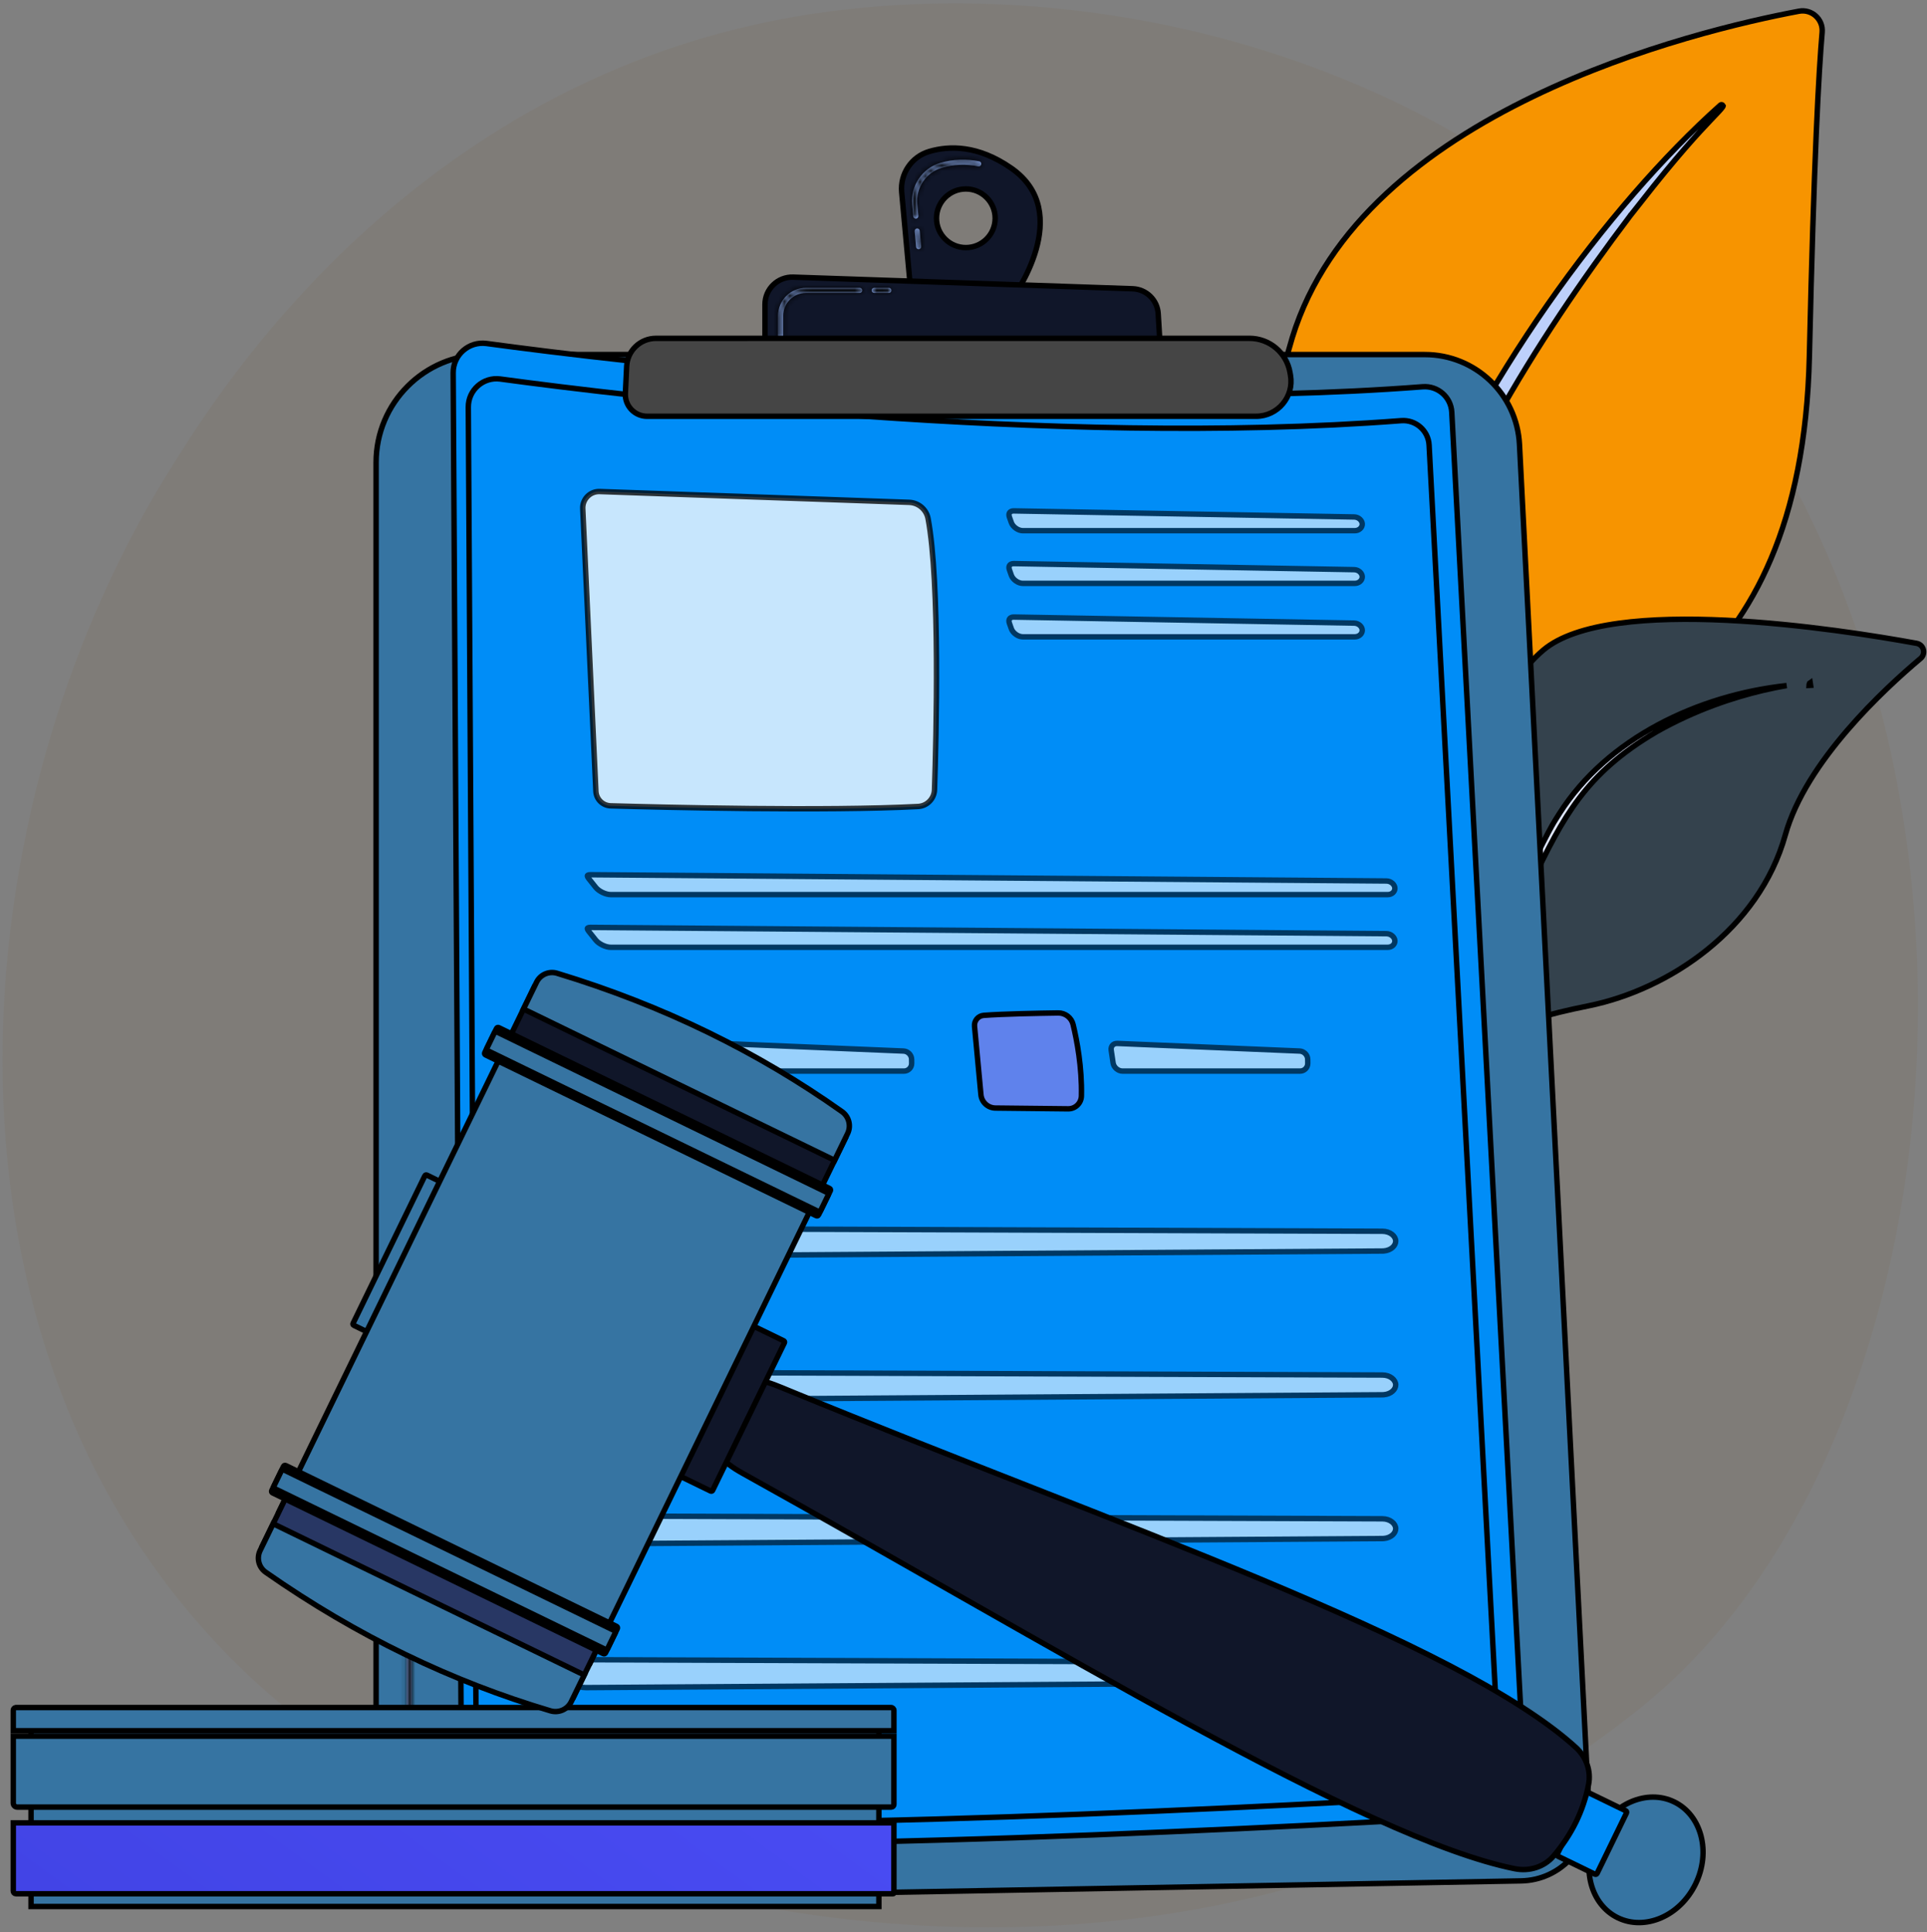 <svg width="355" height="356" viewBox="0 0 355 356" fill="none" xmlns="http://www.w3.org/2000/svg">
<rect x="0" y="0" width="355" height="356" fill="#808080" stroke="none"/>
<g clip-path="url(#clip0_44882_1974)">
<path d="M312.432 305.273C305.186 312.902 298.331 317.821 292.914 321.707C229.241 367.393 153.899 354.076 137.886 350.824C114.241 346.022 68.536 336.738 35.491 297.879C-14.502 239.088 -6.717 146.464 32.061 85.322C39.154 74.138 76.622 12.065 152.775 2.11C198.863 -3.914 252.586 8.236 291.49 40.831C373.155 109.249 367.341 247.467 312.432 305.273Z" fill="#796238" fill-opacity="0.1"/>
<path d="M331.404 2.066C333.765 1.621 335.894 3.553 335.686 5.949C335.077 12.95 334.17 28.982 333.332 65.619C332.619 96.791 322.766 114.121 310.652 125.12C304.584 130.629 297.93 134.566 291.524 137.859C285.151 141.135 278.939 143.811 273.912 146.732C268.775 149.717 265.019 154.725 262.269 160.502C259.517 166.282 257.755 172.87 256.626 179.071C255.496 185.275 254.996 191.11 254.779 195.392C254.698 196.995 254.656 198.382 254.636 199.49C254.508 199.117 254.367 198.71 254.218 198.267C253.35 195.702 252.127 191.98 250.707 187.358C247.867 178.113 244.241 165.266 241.094 150.862C234.793 122.021 230.441 87.046 238.074 62.196C244.487 41.32 263.007 27.179 282.398 17.797C301.775 8.423 321.918 3.853 331.404 2.066Z" fill="#F79400" stroke="black"/>
<path d="M316.942 19.358C317.056 19.258 317.23 19.262 317.338 19.366C317.421 19.446 317.448 19.488 317.455 19.502C317.451 19.524 317.43 19.59 317.342 19.723C317.215 19.914 316.999 20.171 316.655 20.544C316.315 20.913 315.873 21.371 315.307 21.965C313.045 24.338 308.927 28.739 302.131 37.467L300.329 39.749H300.328L300.322 39.758C282.791 62.959 265.809 90.351 258.191 118.634L258.19 118.639C252.23 141.663 251.152 167.173 253.753 187.675L254.258 187.708C254.262 187.799 254.261 187.944 254.229 188.11C254.012 188.102 253.891 187.963 253.865 187.932C253.826 187.885 253.805 187.84 253.797 187.824C253.78 187.787 253.771 187.756 253.769 187.748C253.765 187.735 253.763 187.725 253.762 187.72C253.761 187.715 253.76 187.71 253.76 187.707C253.761 187.721 253.763 187.754 253.762 187.8C253.76 187.895 253.747 188.024 253.706 188.155C253.63 188.396 253.469 188.642 253.039 188.723C252.554 188.815 252.086 188.496 251.994 188.011C249.733 176.097 248.803 158.071 250.671 141.011V141.007C252.759 120.583 257.557 109.103 259.223 103.638C272.057 70.78 296.136 37.915 316.942 19.358Z" fill="#BDD0FB" stroke="black"/>
<path d="M298.184 114.853C304.124 114.033 311.037 113.954 318.014 114.288C331.964 114.954 346.101 117.265 353.075 118.539C354.405 118.782 354.85 120.46 353.817 121.328C350.457 124.15 345.179 128.892 340.27 134.611C335.367 140.322 330.797 147.047 328.901 153.836C324.046 171.228 307.483 182.338 292.61 185.346C285.115 186.862 279.16 188.374 274.178 192.579C269.194 196.784 265.245 203.628 261.581 215.655C257.935 227.623 251.869 243.292 245.751 256.439C242.692 263.013 239.624 268.944 236.846 273.463C235.456 275.723 234.145 277.621 232.948 279.065C232.237 279.923 231.576 280.604 230.979 281.107C231.523 280.153 232.377 278.752 233.481 276.911C235.907 272.864 239.49 266.754 243.438 258.844C251.334 243.025 260.688 220.004 265.15 191.869C266.201 185.243 266.992 178.198 267.822 171.176C268.653 164.148 269.523 157.14 270.73 150.562C273.152 137.375 276.913 126.059 284.301 119.796C287.325 117.233 292.226 115.675 298.184 114.853Z" fill="#34424D" stroke="black"/>
<path d="M265.604 199.111C265.602 199.127 265.601 199.145 265.602 199.165C265.603 199.199 265.608 199.28 265.653 199.369C265.668 199.398 265.687 199.427 265.709 199.455C265.877 199.434 265.992 199.318 266.052 199.233L265.67 198.982C265.67 198.984 265.669 198.985 265.669 198.986L265.647 198.979M265.604 199.111L265.647 198.979M265.604 199.111L265.647 198.979M265.604 199.111C265.605 199.096 265.605 199.083 265.606 199.074C265.612 199.038 265.619 199.01 265.623 198.999C265.626 198.989 265.63 198.981 265.633 198.974L265.647 198.979M265.668 198.981C265.668 198.983 265.669 198.984 265.669 198.985L265.633 198.973C265.635 198.968 265.636 198.965 265.638 198.962H265.639L265.668 198.981ZM329.146 126.325C327.904 126.537 326.436 126.825 324.792 127.212C319.506 128.456 312.395 130.733 305.118 134.866L305.112 134.87C298.569 138.711 294.277 142.648 290.903 147.115C287.539 151.57 285.101 156.54 282.259 162.406C277.042 172.989 270.515 187.081 265.882 198.354C272.569 178.414 284.309 154.678 286.383 151.332L286.384 151.333L287.3 149.878L287.299 149.877C296.101 136.053 312.778 128.113 329.146 126.325ZM333.554 126.259C333.51 126.261 333.412 126.27 333.263 126.282C333.267 126.178 333.293 126.082 333.325 126.002C333.388 125.999 333.45 125.996 333.513 125.993L333.554 126.259ZM333.479 125.776L333.512 125.986C333.466 125.975 333.43 125.939 333.425 125.888C333.42 125.842 333.443 125.799 333.479 125.776Z" fill="url(#paint0_linear_44882_1974)" stroke="black"/>
<path d="M89.169 65.332H262.493C271.789 65.333 279.454 72.617 279.927 81.901L292.721 333.19C293.087 340.38 287.426 346.446 280.228 346.577L81.575 350.187C74.825 350.309 69.287 344.872 69.287 338.121V85.214C69.287 74.234 78.189 65.332 89.169 65.332Z" fill="#3674A2" stroke="black"/>
<mask id="path-7-inside-1_44882_1974" fill="white">
<path d="M110.618 346.415H110.612L88.384 346.128C80.951 346.031 74.904 339.906 74.904 332.473V298.913C74.904 298.651 75.117 298.438 75.379 298.438C75.641 298.438 75.853 298.651 75.853 298.913V332.473C75.853 339.389 81.48 345.089 88.396 345.179L110.624 345.466C110.886 345.469 111.095 345.685 111.092 345.947C111.089 346.207 110.877 346.415 110.618 346.415Z"/>
</mask>
<path d="M110.618 346.415H110.612L88.384 346.128C80.951 346.031 74.904 339.906 74.904 332.473V298.913C74.904 298.651 75.117 298.438 75.379 298.438C75.641 298.438 75.853 298.651 75.853 298.913V332.473C75.853 339.389 81.48 345.089 88.396 345.179L110.624 345.466C110.886 345.469 111.095 345.685 111.092 345.947C111.089 346.207 110.877 346.415 110.618 346.415Z" fill="#91B3FA"/>
<path d="M110.612 346.415L110.599 347.415H110.612V346.415ZM88.384 346.128L88.371 347.128H88.371L88.384 346.128ZM88.396 345.179L88.383 346.179H88.383L88.396 345.179ZM110.624 345.466L110.611 346.466L110.611 346.466L110.624 345.466ZM111.092 345.947L112.092 345.96L112.092 345.959L111.092 345.947ZM110.618 346.415V345.415H110.612V346.415V347.415H110.618V346.415ZM110.612 346.415L110.625 345.415L88.397 345.128L88.384 346.128L88.371 347.128L110.599 347.415L110.612 346.415ZM88.384 346.128L88.397 345.128C81.511 345.039 75.904 339.359 75.904 332.473H74.904H73.904C73.904 340.453 80.391 347.024 88.371 347.128L88.384 346.128ZM74.904 332.473H75.904V298.913H74.904H73.904V332.473H74.904ZM74.904 298.913H75.904C75.904 299.203 75.669 299.438 75.379 299.438V298.438V297.438C74.565 297.438 73.904 298.098 73.904 298.913H74.904ZM75.379 298.438V299.438C75.089 299.438 74.853 299.203 74.853 298.913H75.853H76.853C76.853 298.098 76.193 297.438 75.379 297.438V298.438ZM75.853 298.913H74.853V332.473H75.853H76.853V298.913H75.853ZM75.853 332.473H74.853C74.853 339.936 80.92 346.082 88.383 346.179L88.396 345.179L88.409 344.179C82.04 344.096 76.853 338.842 76.853 332.473H75.853ZM88.396 345.179L88.383 346.179L110.611 346.466L110.624 345.466L110.637 344.466L88.409 344.179L88.396 345.179ZM110.624 345.466L110.611 346.466C110.32 346.462 110.089 346.223 110.092 345.934L111.092 345.947L112.092 345.959C112.102 345.146 111.452 344.476 110.636 344.466L110.624 345.466ZM111.092 345.947L110.092 345.933C110.096 345.646 110.33 345.415 110.618 345.415V346.415V347.415C111.424 347.415 112.081 346.767 112.092 345.96L111.092 345.947Z" fill="black" mask="url(#path-7-inside-1_44882_1974)"/>
<mask id="path-9-inside-2_44882_1974" fill="white">
<path d="M75.379 288.992C75.117 288.992 74.904 288.78 74.904 288.517V283.082C74.904 282.82 75.117 282.608 75.379 282.608C75.641 282.608 75.853 282.82 75.853 283.082V288.517C75.853 288.78 75.641 288.992 75.379 288.992Z"/>
</mask>
<path d="M75.379 288.992C75.117 288.992 74.904 288.78 74.904 288.517V283.082C74.904 282.82 75.117 282.608 75.379 282.608C75.641 282.608 75.853 282.82 75.853 283.082V288.517C75.853 288.78 75.641 288.992 75.379 288.992Z" fill="#796238"/>
<path d="M75.379 288.992V287.992C75.669 287.992 75.904 288.227 75.904 288.517H74.904H73.904C73.904 289.332 74.565 289.992 75.379 289.992V288.992ZM74.904 288.517H75.904V283.082H74.904H73.904V288.517H74.904ZM74.904 283.082H75.904C75.904 283.373 75.669 283.608 75.379 283.608V282.608V281.608C74.565 281.608 73.904 282.267 73.904 283.082H74.904ZM75.379 282.608V283.608C75.089 283.608 74.853 283.373 74.853 283.082H75.853H76.853C76.853 282.268 76.193 281.608 75.379 281.608V282.608ZM75.853 283.082H74.853V288.517H75.853H76.853V283.082H75.853ZM75.853 288.517H74.853C74.853 288.227 75.089 287.992 75.379 287.992V288.992V289.992C76.193 289.992 76.853 289.332 76.853 288.517H75.853Z" fill="black" mask="url(#path-9-inside-2_44882_1974)"/>
<path d="M83.486 68.698C83.467 65.4 86.367 62.848 89.634 63.291C113.305 66.501 194.743 76.435 262.094 71.265C264.884 71.051 267.304 73.165 267.452 75.957L280.866 328.365C281.036 331.551 278.603 334.276 275.418 334.464C261.269 335.302 225.058 337.339 187.189 338.623C149.308 339.907 109.811 340.434 89.064 338.261C86.789 338.023 85.059 336.106 85.046 333.816L83.486 68.698Z" fill="#008DF7" stroke="black"/>
<path d="M86.273 75.023C86.255 71.861 89.035 69.414 92.168 69.838C114.948 72.927 193.321 82.488 258.138 77.512C260.813 77.307 263.131 79.334 263.273 82.009L276.184 324.914C276.346 327.969 274.013 330.582 270.958 330.763C257.342 331.569 222.495 333.53 186.053 334.765C149.597 336.001 111.588 336.508 91.624 334.417C89.444 334.189 87.787 332.352 87.774 330.158L86.273 75.023Z" fill="#008DF7" stroke="black"/>
<path opacity="0.78" d="M110.481 90.571L167.487 92.564C169.207 92.625 170.658 93.865 170.974 95.552C172.077 101.443 172.458 111.476 172.519 121.293C172.579 131.096 172.321 140.636 172.159 145.517C172.104 147.179 170.791 148.522 169.132 148.608C152.187 149.492 122.156 148.759 112.506 148.487C111.035 148.446 109.847 147.277 109.778 145.806L107.358 93.73C107.277 91.967 108.718 90.51 110.481 90.571Z" fill="white" stroke="black"/>
<g opacity="0.6">
<path d="M186.766 94.14L249.463 95.257C250.308 95.272 250.942 95.904 250.961 96.554C250.979 97.184 250.409 97.787 249.573 97.787H188.423C188.013 97.787 187.555 97.625 187.154 97.341C186.753 97.057 186.45 96.679 186.313 96.293L185.952 95.268C185.818 94.887 185.881 94.612 186.001 94.446C186.121 94.28 186.362 94.133 186.766 94.14Z" fill="white" stroke="black"/>
</g>
<g opacity="0.6">
<path d="M186.766 103.848L249.463 104.965C250.308 104.98 250.942 105.612 250.961 106.262C250.979 106.892 250.409 107.495 249.573 107.495H188.423C188.013 107.495 187.555 107.333 187.154 107.049C186.753 106.765 186.45 106.387 186.313 106L185.952 104.976C185.818 104.595 185.881 104.32 186.001 104.154C186.121 103.988 186.362 103.841 186.766 103.848Z" fill="white" stroke="black"/>
</g>
<g opacity="0.6">
<path d="M186.766 113.698L249.463 114.815C250.308 114.83 250.942 115.462 250.961 116.112C250.979 116.741 250.409 117.344 249.573 117.344H188.423C188.013 117.344 187.555 117.183 187.154 116.899C186.753 116.615 186.45 116.236 186.313 115.85L185.952 114.826C185.818 114.445 185.881 114.17 186.001 114.003C186.121 113.837 186.362 113.691 186.766 113.698Z" fill="white" stroke="black"/>
</g>
<g opacity="0.6">
<path d="M108.777 161.177L255.41 162.333C256.258 162.34 256.925 162.97 256.969 163.628C257.01 164.249 256.476 164.842 255.646 164.842H112.508C112.071 164.842 111.526 164.699 111.002 164.447C110.478 164.194 110.026 163.857 109.754 163.515L108.441 161.867C108.154 161.505 108.211 161.342 108.217 161.331C108.223 161.318 108.319 161.174 108.777 161.177Z" fill="white" stroke="black"/>
</g>
<g opacity="0.6">
<path d="M108.777 170.885L255.41 172.042C256.258 172.048 256.925 172.678 256.969 173.336C257.01 173.957 256.476 174.55 255.646 174.55H112.508C112.071 174.55 111.526 174.407 111.002 174.155C110.478 173.902 110.026 173.565 109.754 173.223L108.441 171.575C108.154 171.213 108.211 171.05 108.217 171.039C108.223 171.026 108.319 170.882 108.777 170.885Z" fill="white" stroke="black"/>
</g>
<path d="M121.965 186.649C123.27 186.631 124.414 187.515 124.72 188.782C125.415 191.665 126.371 196.661 126.251 201.943C126.221 203.272 125.133 204.33 123.809 204.315L110.414 204.171C109.023 204.156 107.868 203.092 107.738 201.707L106.561 189.106C106.465 188.079 107.227 187.172 108.252 187.094C111.754 186.825 118.331 186.7 121.965 186.649Z" fill="#008DF7" stroke="black"/>
<g opacity="0.6">
<path d="M132.869 192.265L166.46 193.669C167.259 193.703 167.931 194.395 167.941 195.195L167.95 195.93C167.96 196.717 167.323 197.362 166.536 197.362H133.819C133.001 197.362 132.21 196.68 132.089 195.871L131.736 193.527C131.678 193.137 131.788 192.82 131.979 192.606C132.171 192.392 132.475 192.249 132.869 192.265Z" fill="white" stroke="black"/>
</g>
<path d="M194.938 186.649C196.243 186.631 197.387 187.515 197.692 188.782C198.388 191.665 199.344 196.661 199.224 201.943C199.193 203.272 198.106 204.33 196.781 204.315L183.387 204.171C181.996 204.156 180.84 203.092 180.711 201.707L179.533 189.106C179.437 188.079 180.199 187.172 181.224 187.094C184.726 186.825 191.303 186.7 194.938 186.649Z" fill="#5F82EC" stroke="black"/>
<g opacity="0.6">
<path d="M205.842 192.265L239.433 193.669C240.232 193.703 240.904 194.395 240.914 195.195L240.923 195.93C240.932 196.717 240.296 197.362 239.509 197.362H206.792C205.974 197.362 205.183 196.68 205.062 195.871L204.709 193.527C204.65 193.137 204.76 192.82 204.952 192.606C205.144 192.392 205.448 192.249 205.842 192.265Z" fill="white" stroke="black"/>
</g>
<g opacity="0.6">
<path d="M107.933 226.353L254.658 226.874C256.119 226.879 257.098 227.774 257.123 228.658C257.147 229.503 256.293 230.388 254.944 230.503L254.669 230.516L107.946 231.49C106.291 231.501 104.953 230.636 104.583 229.544C104.324 228.778 104.552 228.005 105.157 227.396C105.768 226.78 106.757 226.348 107.933 226.353Z" fill="white" stroke="black"/>
</g>
<g opacity="0.6">
<path d="M107.933 252.843L254.658 253.364C256.119 253.37 257.098 254.265 257.123 255.148C257.147 255.993 256.293 256.878 254.944 256.993L254.669 257.006L107.946 257.98C106.29 257.991 104.953 257.127 104.583 256.034C104.324 255.268 104.552 254.495 105.157 253.886C105.768 253.27 106.757 252.839 107.933 252.843Z" fill="white" stroke="black"/>
</g>
<g opacity="0.6">
<path d="M107.933 279.333L254.658 279.855C256.119 279.86 257.098 280.755 257.123 281.639C257.147 282.484 256.293 283.369 254.944 283.484L254.669 283.497L107.946 284.471C106.291 284.482 104.953 283.617 104.583 282.525C104.324 281.759 104.552 280.986 105.157 280.376C105.768 279.761 106.757 279.329 107.933 279.333Z" fill="white" stroke="black"/>
</g>
<g opacity="0.6">
<path d="M107.933 305.824L254.658 306.346C256.119 306.351 257.098 307.246 257.123 308.13C257.148 309.031 256.175 309.977 254.669 309.987L107.946 310.962C106.29 310.973 104.953 310.108 104.583 309.016C104.324 308.249 104.552 307.477 105.157 306.867C105.768 306.252 106.757 305.82 107.933 305.824Z" fill="white" stroke="black"/>
</g>
<path d="M171.185 27.912C174.883 26.821 180.167 26.719 186.294 30.981C189.262 33.046 190.746 35.55 191.327 38.141C191.911 40.746 191.59 43.475 190.88 45.978C190.171 48.479 189.083 50.726 188.169 52.352C187.713 53.163 187.301 53.817 187.004 54.267C186.877 54.46 186.77 54.615 186.69 54.728L167.727 53.045L166.112 35.423C165.801 32.028 167.92 28.875 171.185 27.912ZM177.932 34.816C174.947 34.816 172.528 37.235 172.528 40.22C172.528 43.204 174.947 45.623 177.932 45.623C180.916 45.623 183.335 43.204 183.335 40.22C183.335 37.235 180.916 34.816 177.932 34.816Z" fill="#101629" stroke="black"/>
<mask id="path-28-inside-3_44882_1974" fill="white">
<path d="M169.232 45.919C168.989 45.919 168.782 45.734 168.76 45.487L168.497 42.615C168.473 42.354 168.665 42.123 168.926 42.099C169.192 42.074 169.418 42.267 169.442 42.528L169.705 45.401C169.729 45.662 169.537 45.893 169.276 45.917C169.261 45.919 169.246 45.919 169.232 45.919ZM168.716 40.289C168.474 40.289 168.267 40.104 168.244 39.858L168.044 37.677C167.727 34.219 169.903 31 173.217 30.021C175.564 29.329 177.983 29.23 180.405 29.726C180.661 29.779 180.827 30.03 180.774 30.287C180.722 30.543 180.473 30.707 180.214 30.656C177.945 30.192 175.682 30.284 173.486 30.932C170.605 31.782 168.713 34.582 168.989 37.59L169.189 39.771C169.213 40.032 169.021 40.263 168.76 40.287C168.745 40.289 168.731 40.289 168.716 40.289Z"/>
</mask>
<path d="M169.232 45.919C168.989 45.919 168.782 45.734 168.76 45.487L168.497 42.615C168.473 42.354 168.665 42.123 168.926 42.099C169.192 42.074 169.418 42.267 169.442 42.528L169.705 45.401C169.729 45.662 169.537 45.893 169.276 45.917C169.261 45.919 169.246 45.919 169.232 45.919ZM168.716 40.289C168.474 40.289 168.267 40.104 168.244 39.858L168.044 37.677C167.727 34.219 169.903 31 173.217 30.021C175.564 29.329 177.983 29.23 180.405 29.726C180.661 29.779 180.827 30.03 180.774 30.287C180.722 30.543 180.473 30.707 180.214 30.656C177.945 30.192 175.682 30.284 173.486 30.932C170.605 31.782 168.713 34.582 168.989 37.59L169.189 39.771C169.213 40.032 169.021 40.263 168.76 40.287C168.745 40.289 168.731 40.289 168.716 40.289Z" fill="#91B3FA"/>
<path d="M168.76 45.487L169.756 45.397L169.756 45.396L168.76 45.487ZM168.497 42.615L169.493 42.523L169.493 42.523L168.497 42.615ZM168.926 42.099L169.018 43.094L169.019 43.094L168.926 42.099ZM169.442 42.528L168.446 42.618L168.446 42.62L169.442 42.528ZM169.705 45.401L168.709 45.492L168.709 45.493L169.705 45.401ZM169.276 45.917L169.184 44.921L169.171 44.922L169.276 45.917ZM168.244 39.858L169.24 39.767L169.24 39.766L168.244 39.858ZM168.044 37.677L167.048 37.768L167.048 37.768L168.044 37.677ZM173.217 30.021L172.934 29.062L172.934 29.062L173.217 30.021ZM180.405 29.726L180.204 30.706L180.205 30.706L180.405 29.726ZM180.774 30.287L181.754 30.487L181.754 30.487L180.774 30.287ZM180.214 30.656L180.014 31.636L180.021 31.637L180.214 30.656ZM173.486 30.932L173.203 29.973L173.203 29.973L173.486 30.932ZM168.989 37.59L167.993 37.682L167.993 37.682L168.989 37.59ZM169.189 39.771L168.193 39.863L168.193 39.863L169.189 39.771ZM168.76 40.287L168.668 39.291L168.655 39.293L168.76 40.287ZM169.232 45.919V44.919C169.501 44.919 169.731 45.123 169.756 45.397L168.76 45.487L167.764 45.578C167.834 46.345 168.477 46.919 169.232 46.919V45.919ZM168.76 45.487L169.756 45.396L169.493 42.523L168.497 42.615L167.501 42.706L167.764 45.579L168.76 45.487ZM168.497 42.615L169.493 42.523C169.519 42.813 169.305 43.068 169.018 43.094L168.926 42.099L168.834 41.103C168.025 41.178 167.426 41.894 167.501 42.707L168.497 42.615ZM168.926 42.099L169.019 43.094C168.725 43.122 168.471 42.899 168.446 42.618L169.442 42.528L170.438 42.439C170.365 41.635 169.659 41.026 168.832 41.103L168.926 42.099ZM169.442 42.528L168.446 42.62L168.709 45.492L169.705 45.401L170.701 45.31L170.438 42.437L169.442 42.528ZM169.705 45.401L168.709 45.493C168.682 45.202 168.897 44.948 169.184 44.921L169.276 45.917L169.368 46.913C170.177 46.838 170.776 46.122 170.701 45.309L169.705 45.401ZM169.276 45.917L169.171 44.922C169.206 44.919 169.23 44.919 169.232 44.919V45.919V46.919C169.262 46.919 169.316 46.918 169.38 46.911L169.276 45.917ZM168.716 40.289V39.289C168.986 39.289 169.215 39.493 169.24 39.767L168.244 39.858L167.248 39.948C167.318 40.715 167.962 41.289 168.716 41.289V40.289ZM168.244 39.858L169.24 39.766L169.04 37.586L168.044 37.677L167.048 37.768L167.248 39.949L168.244 39.858ZM168.044 37.677L169.04 37.586C168.766 34.6 170.647 31.823 173.5 30.981L173.217 30.021L172.934 29.062C169.159 30.177 166.688 33.838 167.048 37.768L168.044 37.677ZM173.217 30.021L173.5 30.981C175.689 30.335 177.941 30.242 180.204 30.706L180.405 29.726L180.606 28.747C178.025 28.217 175.44 28.323 172.934 29.062L173.217 30.021ZM180.405 29.726L180.205 30.706C179.918 30.648 179.737 30.369 179.794 30.086L180.774 30.287L181.754 30.487C181.917 29.691 181.404 28.91 180.604 28.746L180.405 29.726ZM180.774 30.287L179.795 30.086C179.854 29.796 180.135 29.621 180.407 29.675L180.214 30.656L180.021 31.637C180.811 31.793 181.589 31.289 181.754 30.487L180.774 30.287ZM180.214 30.656L180.415 29.676C177.988 29.18 175.558 29.278 173.203 29.973L173.486 30.932L173.768 31.891C175.806 31.29 177.903 31.204 180.014 31.636L180.214 30.656ZM173.486 30.932L173.203 29.973C169.86 30.959 167.674 34.202 167.993 37.682L168.989 37.59L169.985 37.499C169.752 34.963 171.349 32.605 173.769 31.891L173.486 30.932ZM168.989 37.59L167.993 37.682L168.193 39.863L169.189 39.771L170.185 39.68L169.985 37.499L168.989 37.59ZM169.189 39.771L168.193 39.863C168.166 39.573 168.38 39.318 168.668 39.291L168.76 40.287L168.852 41.283C169.661 41.208 170.26 40.492 170.185 39.679L169.189 39.771ZM168.76 40.287L168.655 39.293C168.69 39.289 168.714 39.289 168.716 39.289V40.289V41.289C168.747 41.289 168.8 41.288 168.865 41.282L168.76 40.287Z" fill="black" mask="url(#path-28-inside-3_44882_1974)"/>
<path d="M146.134 51.064L208.663 53.206C211.18 53.293 213.218 55.279 213.369 57.794L213.858 65.968L140.928 64.672V56.095C140.928 53.248 143.288 50.967 146.134 51.064Z" fill="#101629" stroke="black"/>
<mask id="path-31-inside-4_44882_1974" fill="white">
<path d="M163.742 53.981H161.053C160.791 53.981 160.578 53.769 160.578 53.507C160.578 53.244 160.791 53.032 161.053 53.032H163.742C164.004 53.032 164.216 53.244 164.216 53.507C164.216 53.769 164.004 53.981 163.742 53.981Z"/>
</mask>
<path d="M163.742 53.981H161.053C160.791 53.981 160.578 53.769 160.578 53.507C160.578 53.244 160.791 53.032 161.053 53.032H163.742C164.004 53.032 164.216 53.244 164.216 53.507C164.216 53.769 164.004 53.981 163.742 53.981Z" fill="#91B3FA"/>
<path d="M163.742 53.981V52.981H161.053V53.981V54.981H163.742V53.981ZM161.053 53.981V52.981C161.342 52.981 161.578 53.216 161.578 53.507H160.578H159.578C159.578 54.322 160.239 54.981 161.053 54.981V53.981ZM160.578 53.507H161.578C161.578 53.797 161.342 54.032 161.053 54.032V53.032V52.032C160.239 52.032 159.578 52.692 159.578 53.507H160.578ZM161.053 53.032V54.032H163.742V53.032V52.032H161.053V53.032ZM163.742 53.032V54.032C163.452 54.032 163.216 53.797 163.216 53.507H164.216H165.216C165.216 52.692 164.556 52.032 163.742 52.032V53.032ZM164.216 53.507H163.216C163.216 53.216 163.452 52.981 163.742 52.981V53.981V54.981C164.556 54.981 165.216 54.322 165.216 53.507H164.216Z" fill="black" mask="url(#path-31-inside-4_44882_1974)"/>
<mask id="path-33-inside-5_44882_1974" fill="white">
<path d="M143.812 62.316C143.55 62.316 143.338 62.104 143.338 61.842V58.173C143.338 55.338 145.644 53.032 148.479 53.032H158.365C158.627 53.032 158.84 53.244 158.84 53.507C158.84 53.769 158.627 53.981 158.365 53.981H148.479C146.167 53.981 144.287 55.862 144.287 58.173V61.842C144.287 62.104 144.074 62.316 143.812 62.316Z"/>
</mask>
<path d="M143.812 62.316C143.55 62.316 143.338 62.104 143.338 61.842V58.173C143.338 55.338 145.644 53.032 148.479 53.032H158.365C158.627 53.032 158.84 53.244 158.84 53.507C158.84 53.769 158.627 53.981 158.365 53.981H148.479C146.167 53.981 144.287 55.862 144.287 58.173V61.842C144.287 62.104 144.074 62.316 143.812 62.316Z" fill="#91B3FA"/>
<path d="M143.812 62.316V61.316C144.102 61.316 144.338 61.551 144.338 61.842H143.338H142.338C142.338 62.657 142.998 63.316 143.812 63.316V62.316ZM143.338 61.842H144.338V58.173H143.338H142.338V61.842H143.338ZM143.338 58.173H144.338C144.338 55.891 146.196 54.032 148.479 54.032V53.032V52.032C145.092 52.032 142.338 54.786 142.338 58.173H143.338ZM148.479 53.032V54.032H158.365V53.032V52.032H148.479V53.032ZM158.365 53.032V54.032C158.075 54.032 157.84 53.797 157.84 53.507H158.84H159.84C159.84 52.692 159.179 52.032 158.365 52.032V53.032ZM158.84 53.507H157.84C157.84 53.216 158.075 52.981 158.365 52.981V53.981V54.981C159.179 54.981 159.84 54.322 159.84 53.507H158.84ZM158.365 53.981V52.981H148.479V53.981V54.981H158.365V53.981ZM148.479 53.981V52.981C145.615 52.981 143.287 55.309 143.287 58.173H144.287H145.287C145.287 56.414 146.72 54.981 148.479 54.981V53.981ZM144.287 58.173H143.287V61.842H144.287H145.287V58.173H144.287ZM144.287 61.842H143.287C143.287 61.551 143.523 61.316 143.812 61.316V62.316V63.316C144.626 63.316 145.287 62.657 145.287 61.842H144.287Z" fill="black" mask="url(#path-33-inside-5_44882_1974)"/>
<path d="M230.178 62.342C233.866 62.342 237.019 64.996 237.648 68.63L237.741 69.165C238.423 73.103 235.391 76.705 231.395 76.705H119.216C116.924 76.705 115.098 74.788 115.208 72.499L115.449 67.479C115.587 64.605 117.958 62.345 120.835 62.345L230.178 62.342Z" fill="#454545" stroke="black"/>
<path d="M161.91 315.661V351.295H5.719V315.661H161.91Z" fill="#3674A2" stroke="black"/>
<path d="M164.681 335.883V348.785C164.681 348.877 164.606 348.95 164.515 348.95H2.943C2.669 348.95 2.447 348.728 2.447 348.454V335.883H164.681Z" fill="url(#paint1_linear_44882_1974)" stroke="black"/>
<path d="M164.681 319.91V332.49C164.681 332.76 164.462 332.978 164.192 332.978H3.18C2.775 332.978 2.447 332.65 2.447 332.245V319.91H164.681Z" fill="#3674A2" stroke="black"/>
<path d="M2.965 314.635H164.149C164.442 314.635 164.68 314.872 164.681 315.165V318.91H2.447V315.152C2.447 314.902 2.625 314.694 2.86 314.646L2.965 314.635Z" fill="#3674A2" stroke="black"/>
<path d="M294.11 338.26C297.01 332.298 303.45 329.6 308.43 332.021C313.409 334.443 315.264 341.175 312.365 347.137C309.466 353.099 303.026 355.797 298.046 353.375C293.066 350.953 291.211 344.222 294.11 338.26Z" fill="#3674A2" stroke="black"/>
<path d="M292.311 330.498C292.384 330.346 292.568 330.284 292.72 330.357L299.498 333.653C299.65 333.727 299.712 333.91 299.639 334.062L294.223 345.2C294.149 345.352 293.966 345.415 293.814 345.342L287.035 342.045C286.884 341.971 286.821 341.789 286.895 341.637L292.311 330.498Z" fill="#008DF7" stroke="black"/>
<path d="M137.825 254.552C138.413 254.308 139.124 254.267 139.953 254.389C141.635 254.637 143.593 255.513 145.597 256.336C175.511 268.627 206.219 280.083 232.267 290.983C258.309 301.88 279.504 312.148 290.305 321.977C292.268 323.764 293.132 326.356 292.654 328.81C291.7 333.708 289.526 338.085 286.212 341.985C284.519 343.977 281.789 344.884 279.052 344.334C265.265 341.566 243.857 331.228 218.775 317.613C193.706 304.004 165.075 287.184 136.816 271.473C134.955 270.438 133.462 269.374 132.638 268.172C132.232 267.581 131.995 266.966 131.949 266.305C131.903 265.644 132.047 264.903 132.457 264.06L136.353 256.05C136.745 255.244 137.251 254.791 137.825 254.552Z" fill="#101629" stroke="black"/>
<path d="M137.044 243.796C137.11 243.661 137.274 243.604 137.409 243.67L144.384 247.062C144.519 247.128 144.576 247.291 144.511 247.427L131.287 274.619C131.221 274.755 131.058 274.812 130.922 274.746L123.947 271.354H123.946C123.811 271.288 123.755 271.125 123.82 270.989L137.044 243.797V243.796Z" fill="#101629" stroke="black"/>
<path d="M78.269 216.65C78.335 216.515 78.498 216.459 78.634 216.524L85.608 219.917C85.744 219.983 85.801 220.146 85.735 220.281L72.512 247.474C72.446 247.609 72.282 247.667 72.147 247.601L65.172 244.208H65.171C65.036 244.142 64.979 243.979 65.045 243.844L78.269 216.651V216.65Z" fill="#3674A2" stroke="black"/>
<path d="M150.093 221.32L108.747 306.345L51.435 278.474L92.781 193.451L150.093 221.32Z" fill="#3674A2" stroke="black"/>
<path d="M110.515 302.712L105.697 312.619L48.384 284.749L53.202 274.841L110.515 302.712Z" fill="#283764" stroke="black"/>
<path d="M107.633 308.638L105.24 313.559C104.549 314.981 102.93 315.694 101.414 315.244C83.321 309.87 65.806 301.497 48.952 289.703C47.674 288.808 47.236 287.115 47.918 285.711L50.321 280.767L107.633 308.638Z" fill="#3674A2" stroke="black"/>
<path d="M52.235 270.186C52.309 270.034 52.492 269.971 52.644 270.045L113.59 299.682C113.741 299.756 113.804 299.938 113.73 300.09L111.554 304.566C111.48 304.718 111.297 304.781 111.146 304.708L50.199 275.071C50.047 274.997 49.985 274.815 50.059 274.663L52.235 270.186Z" fill="#3674A2" stroke="black"/>
<path d="M51.887 270.901C51.942 270.788 52.079 270.741 52.193 270.796L113.275 300.499C113.39 300.555 113.437 300.692 113.382 300.806L111.901 303.851C111.846 303.964 111.709 304.012 111.595 303.957L50.512 274.254C50.398 274.199 50.351 274.061 50.406 273.947L51.887 270.901Z" fill="#3674A2" stroke="black"/>
<path d="M155.688 209.818L150.871 219.725L93.558 191.854L98.376 181.947L155.688 209.818Z" fill="#101629" stroke="black"/>
<path d="M98.844 180.985C99.526 179.583 101.129 178.882 102.621 179.335C122.306 185.309 139.708 193.914 155.107 204.827C156.397 205.742 156.836 207.456 156.145 208.878L153.751 213.799L96.439 185.928L98.844 180.985Z" fill="#3674A2" stroke="black"/>
<path d="M91.476 189.492C91.549 189.34 91.732 189.277 91.884 189.351L152.83 218.988C152.981 219.062 153.044 219.244 152.971 219.395V219.396L150.793 223.873V223.874C150.719 224.024 150.537 224.088 150.386 224.014L89.439 194.377C89.288 194.304 89.225 194.121 89.299 193.969L91.476 189.492Z" fill="#101629" stroke="black"/>
<path d="M91.127 190.208C91.182 190.094 91.32 190.047 91.434 190.102L152.516 219.805C152.63 219.861 152.677 219.998 152.622 220.112L151.142 223.157C151.086 223.27 150.949 223.318 150.835 223.263L89.752 193.56C89.638 193.505 89.591 193.367 89.647 193.253L91.127 190.208Z" fill="#3674A2" stroke="black"/>
</g>
<defs>
<linearGradient id="paint0_linear_44882_1974" x1="265.17" y1="162.476" x2="333.924" y2="162.476" gradientUnits="userSpaceOnUse">
<stop stop-color="#DAE3FE"/>
<stop offset="1" stop-color="#E9EFFD"/>
</linearGradient>
<linearGradient id="paint1_linear_44882_1974" x1="174.375" y1="217.841" x2="34.367" y2="409.56" gradientUnits="userSpaceOnUse">
<stop stop-color="#4F52FF"/>
<stop offset="1" stop-color="#4042E2"/>
</linearGradient>
<clipPath id="clip0_44882_1974">
<rect width="355" height="356" fill="white"/>
</clipPath>
</defs>
</svg>
